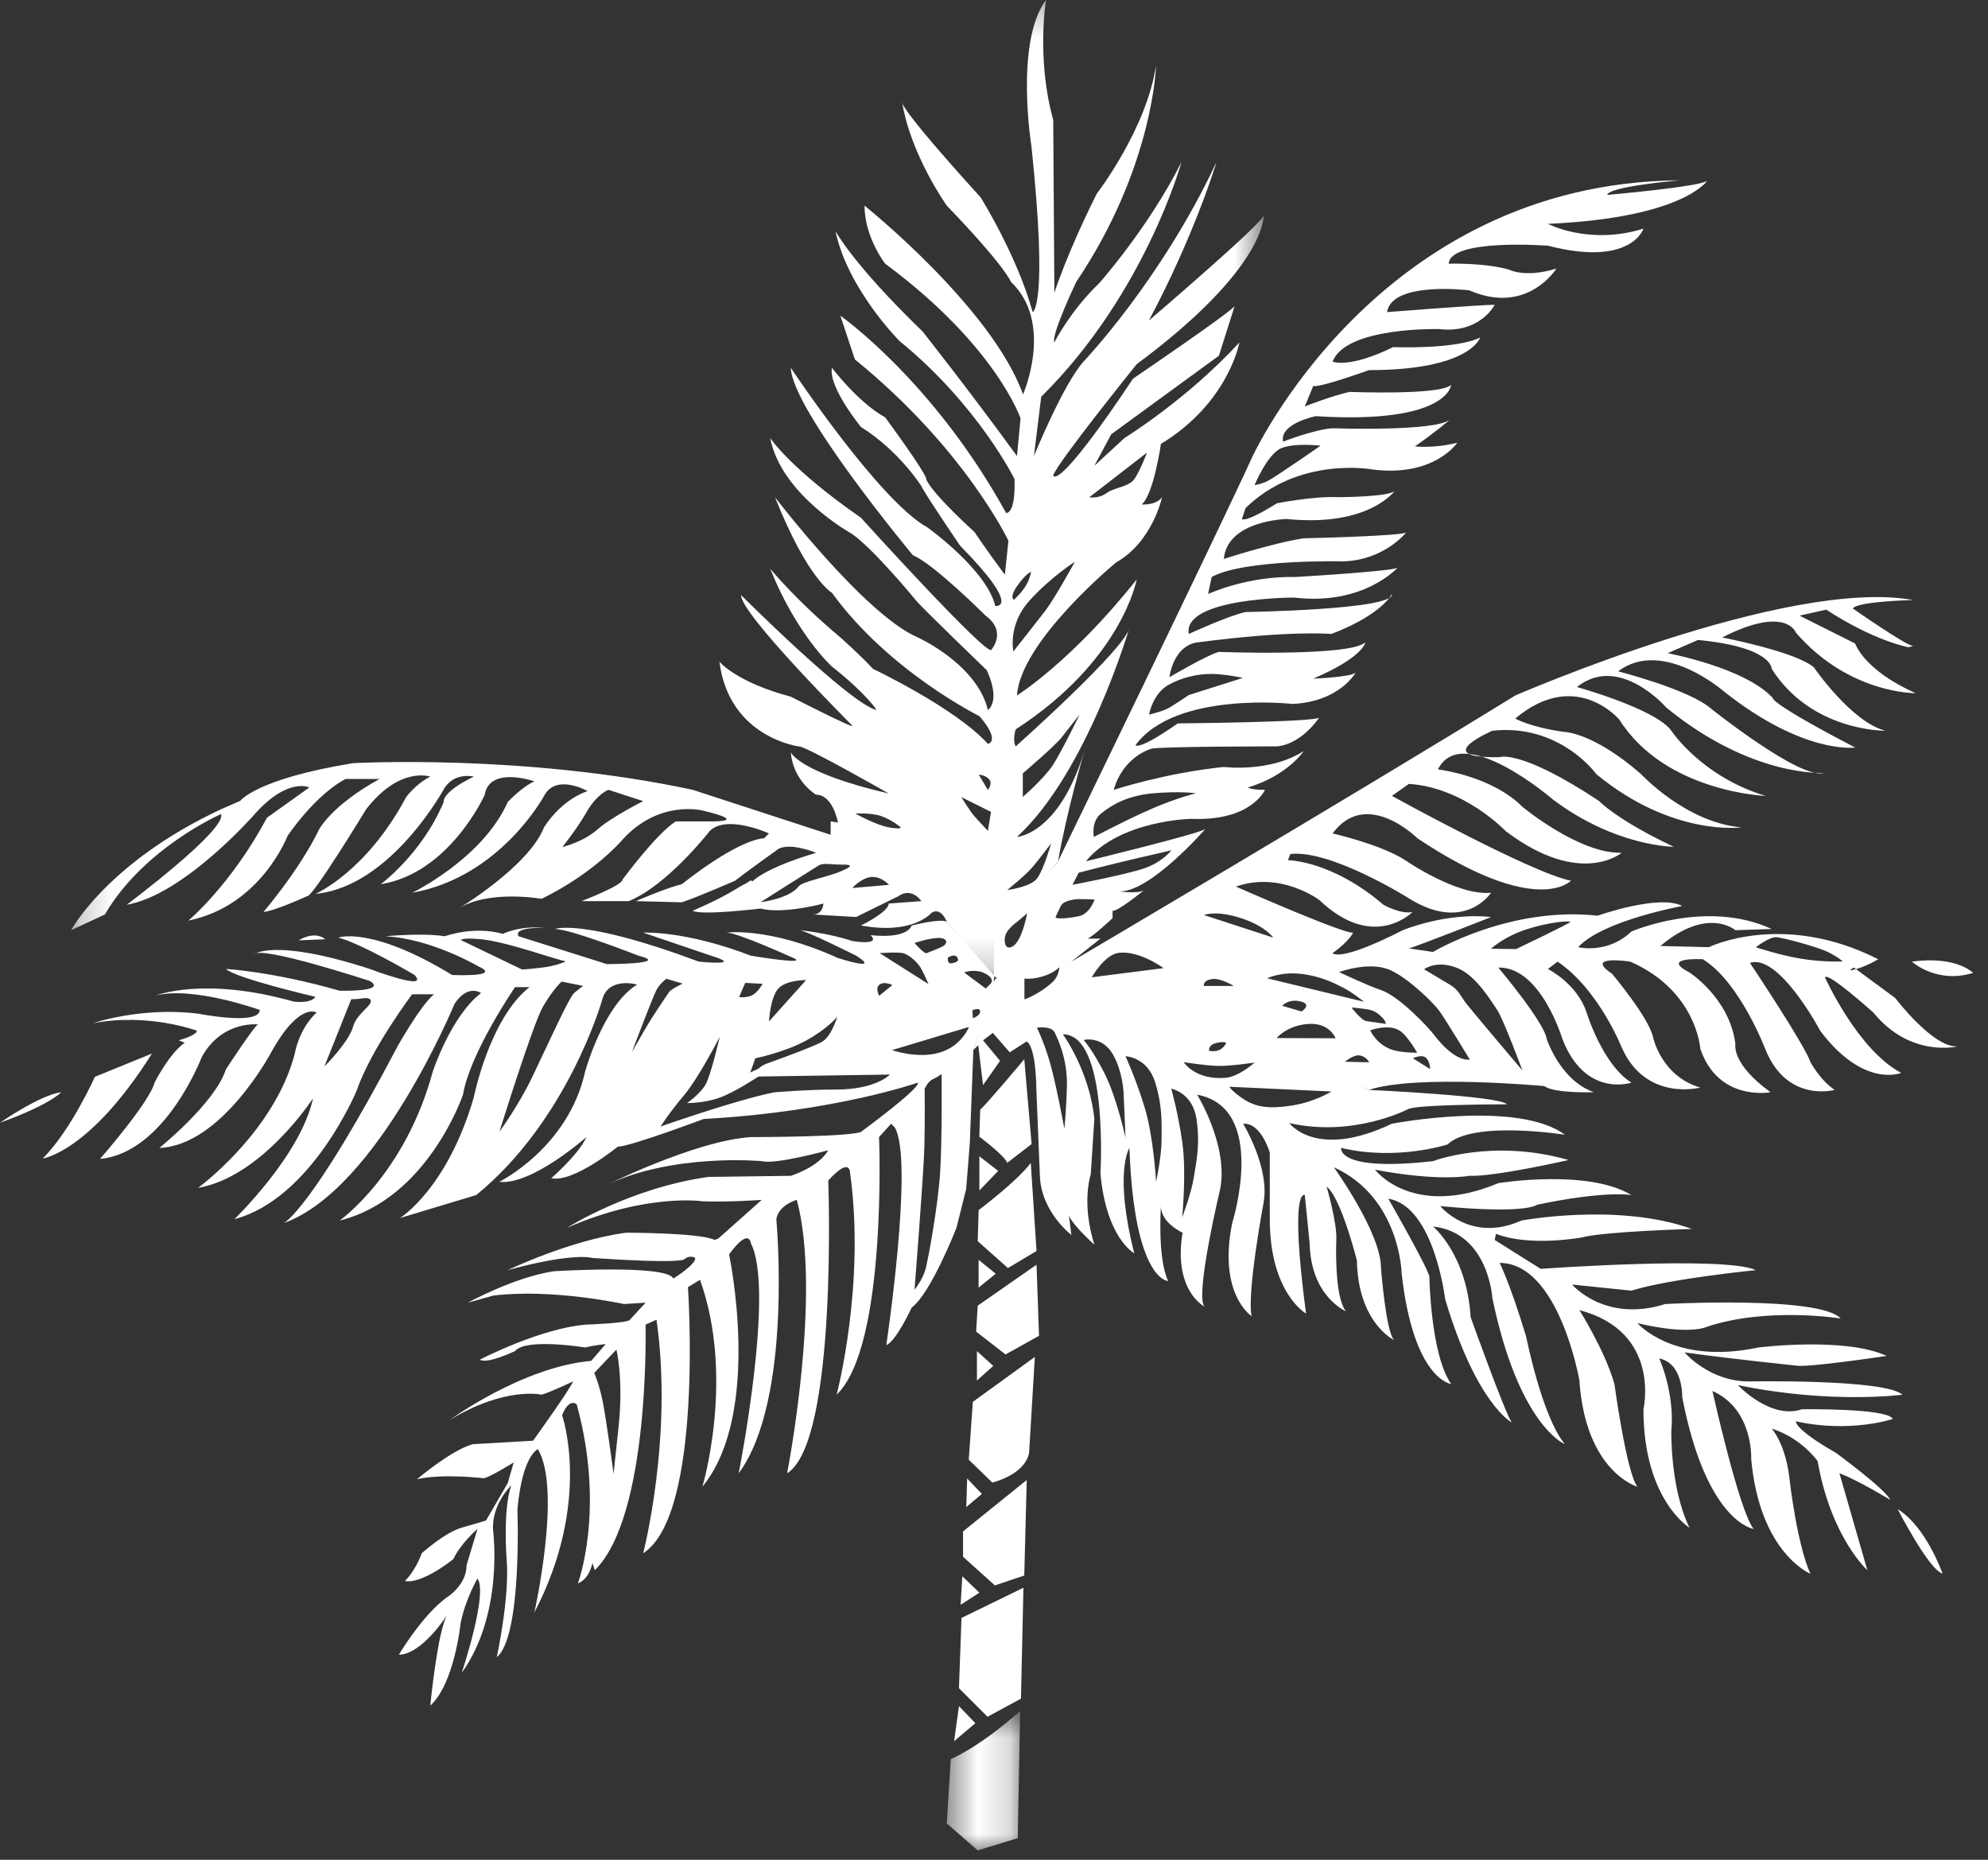 <?xml version="1.0" encoding="UTF-8"?>
<svg width="62px" height="58px" viewBox="0 0 62 58" version="1.1" xmlns="http://www.w3.org/2000/svg" xmlns:xlink="http://www.w3.org/1999/xlink">
    <rect x="0" y="0" width="62" height="58" fill="#333333" stroke="none"/>
    <!-- Generator: Sketch 50.2 (55047) - http://www.bohemiancoding.com/sketch -->
    <title>Palm</title>
    <desc>Created with Sketch.</desc>
    <defs>
        <polygon id="path-1" points="0.217 0.292 37.409 0.292 37.409 30.8 0.217 30.8"></polygon>
        <polygon id="path-3" points="0.527 0.652 2.816 0.652 2.816 5 0.527 5"></polygon>
    </defs>
    <g id="Page-1" stroke="none" stroke-width="1" fill="none" fill-rule="evenodd">
        <g id="HOME-#1" transform="translate(-69, -325)">
            <g id="Nav-Closed" transform="translate(0, 287)">
                <g id="Palm" transform="translate(69, 37.708)">
                    <path d="M59.183,47.358 C59.183,47.358 60.167,49.266 60.582,49.365 C60.582,49.365 60.072,47.902 59.183,47.358" id="Fill-11" fill="#FFFFFF"></path>
                    <path d="M61.536,30.634 C60.389,30.985 59.625,30.281 59.625,30.281 C61.026,30.093 61.536,30.634 61.536,30.634" id="Fill-13" fill="#FFFFFF"></path>
                    <path d="M30.996,31.025 L31.017,28.446 C31.017,28.446 31.781,28.308 32.288,27.867 C32.799,27.418 32.998,27.152 32.998,27.152 C32.998,27.152 38.09,16.666 39.034,14.587 C39.034,14.587 42.92,5.989 52.389,5.915 C52.389,5.915 50.162,6.106 50.124,6.371 C50.124,6.371 53.178,6.103 53.254,5.915 C53.254,5.915 52.537,7.085 48.275,7.273 C48.275,7.273 49.557,7.951 51.254,7.423 C51.254,7.423 50.879,8.628 48.275,7.954 C48.275,7.954 45.22,7.723 45.181,8.516 C45.181,8.516 46.313,8.481 47.068,8.703 C47.068,8.703 47.558,8.968 48.539,8.668 C48.539,8.668 47.634,10.137 45.824,9.347 C45.824,9.347 43.41,9.047 43.258,10.025 C43.258,10.025 46.161,9.797 46.616,9.797 C46.616,9.797 46.161,10.704 44.881,10.555 C44.881,10.555 41.976,10.477 41.56,11.569 C41.56,11.569 42.051,11.8 43.447,11.118 C43.447,11.118 45.407,11.195 46.161,10.818 C46.161,10.818 45.864,11.835 42.693,11.835 C42.693,11.835 41.11,12.405 40.957,12.327 L40.693,12.967 C40.693,12.967 41.56,12.627 42.092,12.514 C42.092,12.514 44.956,12.627 45.258,12.291 C45.258,12.291 45.181,13.531 41.032,13.271 C41.032,13.271 39.9,13.499 40.016,14.065 C40.016,14.065 40.996,13.683 41.56,13.648 C41.56,13.648 44.728,13.76 45.22,13.381 C45.22,13.381 44.728,13.799 44.127,14.213 C44.127,14.213 44.69,14.287 45.446,14.1 C45.446,14.1 44.728,15.192 42.768,14.929 C42.768,14.929 40.507,14.518 38.846,16.136 L38.732,16.478 C38.732,16.478 38.806,16.624 39.825,15.987 C39.825,15.987 40.994,15.76 41.71,15.797 C41.71,15.797 43.447,15.797 43.522,15.572 C43.522,15.572 42.73,16.741 40.127,16.478 C40.127,16.478 38.279,16.515 38.167,17.724 C38.167,17.724 39.675,17.231 40.657,17.08 C40.657,17.08 43.862,17.008 43.862,16.889 C43.862,16.889 43.183,17.759 41.9,17.799 C41.9,17.799 38.807,17.724 37.788,18.287 L37.677,18.817 C37.677,18.817 38.884,18.253 40.391,18.287 C40.391,18.287 43.637,18.099 43.599,17.984 C43.599,17.984 42.544,19.189 40.355,18.928 C40.355,18.928 36.881,18.931 37.074,20.063 C37.074,20.063 38.318,19.491 38.846,19.379 C38.846,19.379 43.522,19.307 43.41,18.817 C43.41,18.817 43.108,19.457 41.523,20.063 C41.523,20.063 40.241,19.944 37.374,20.323 C37.374,20.323 36.656,20.323 36.469,21.412 C36.469,21.412 37.677,20.701 38.015,20.623 C38.015,20.623 42.128,20.776 42.58,20.323 C42.58,20.323 42.544,20.774 40.957,21.457 C40.957,21.457 42.127,21.412 42.279,21.268 C42.279,21.268 41.788,22.171 40.316,22.246 C40.316,22.246 36.656,21.833 35.413,23.532 C35.413,23.532 35.488,23.72 36.733,22.852 C36.733,22.852 41.11,22.814 41.144,22.665 C41.144,22.665 40.619,23.492 39.825,23.569 C39.825,23.569 36.127,23.569 35.903,23.644 C35.903,23.644 35.035,23.872 34.733,24.925 C34.733,24.925 36.354,24.394 38.167,24.211 C38.167,24.211 39.6,24.394 40.657,23.717 C40.657,23.717 40.166,24.472 38.921,24.851 C38.921,24.851 38.996,24.925 39.45,24.925 C39.45,24.925 39.034,25.908 37.148,25.829 C37.148,25.829 34.923,25.867 33.866,27.152 C33.866,27.152 37.601,26.246 37.601,26.134 C37.601,26.134 35.903,28.094 34.923,28.094 C34.923,28.094 35.488,28.17 35.676,28.057 C35.676,28.057 34.847,28.735 34.698,28.695 L34.698,28.925 C34.698,28.925 34.017,29.565 33.903,29.565 L34.32,29.565 L33.414,30.281 L30.996,31.025 Z M30.356,33.039 L30.246,35.939 L30.132,37.372 L29.829,38.583 C29.829,38.583 29.038,40.617 28.433,41.072 C28.433,41.072 27.943,42.128 27.641,42.243 C27.641,42.243 28.508,36.468 27.906,35.454 L27.791,35.337 L27.415,35.754 C27.415,35.754 27.679,42.278 26.092,43.788 C26.092,43.788 27.001,40.355 26.509,36.85 C26.509,36.85 26.509,36.357 25.831,37.11 C25.831,37.11 26.133,45.259 24.548,46.239 C24.548,46.239 25.643,40.654 24.85,37.712 C24.85,37.712 24.284,37.864 24.211,38.313 C24.211,38.313 24.737,43.937 23.038,46.239 C23.038,46.239 24.17,40.504 23.417,39.068 C23.417,39.068 23.378,38.542 22.738,39.412 C22.738,39.412 23.792,44.356 21.906,46.657 C21.906,46.657 22.925,43.261 21.832,40.205 L21.455,40.434 C21.455,40.434 21.947,47.523 20.059,48.732 C20.059,48.732 21,45.107 20.474,41.45 L20.133,41.602 C20.133,41.602 20.284,47.562 18.55,49.261 L18.475,49.033 C18.475,49.033 18.399,49.522 18.022,49.674 C18.022,49.674 18.89,47.37 17.985,44.089 C17.985,44.089 17.756,43.862 17.53,44.429 C17.53,44.429 18.475,47.109 16.665,50.58 C16.665,50.58 17.53,46.73 16.774,45.488 C16.774,45.488 16.288,45.673 16.137,47.37 C16.137,47.37 16.288,51.334 15.493,51.973 C15.493,51.973 15.911,50.053 15.797,48.881 C15.797,48.881 15.683,47.331 15.946,46.616 C15.946,46.616 15.307,47.222 15.38,48.049 C15.38,48.049 15.721,50.616 14.4,52.463 C14.4,52.463 15.23,49.974 14.891,49.522 C14.891,49.522 14.513,50.163 14.364,50.919 C14.364,50.919 14.173,52.803 13.419,53.484 C13.419,53.484 13.646,51.145 13.948,50.656 C13.948,50.656 13.157,51.896 12.439,51.896 C12.439,51.896 13.154,50.69 13.911,50.126 C13.911,50.126 14.551,49.749 14.551,49.106 L14.891,47.974 C14.891,47.974 14.364,48.429 14.138,48.916 C14.138,48.916 13.154,49.71 12.627,49.597 C12.627,49.597 12.929,49.334 13.154,48.732 C13.154,48.732 13.872,48.085 14.4,47.935 L15.156,47.714 L15.835,46.543 L16.021,45.9 C16.021,45.9 15.23,46.393 15.078,46.393 C15.078,46.393 13.797,46.239 13.004,46.425 C13.004,46.425 14.061,45.523 14.741,45.332 L16.625,45.223 C16.625,45.223 17.794,43.598 17.872,43.374 C17.872,43.374 17.153,43.716 16.891,43.788 C16.891,43.788 15.758,43.52 14.021,44.58 C14.021,44.58 16.288,42.921 18.438,42.733 L18.89,42.208 C18.89,42.208 18.55,42.243 18.247,42.315 C18.247,42.315 16.402,42.012 16.063,42.426 C16.063,42.426 15.191,42.847 14.966,42.695 C14.966,42.695 16.851,41.713 18.287,41.602 C18.287,41.602 19.608,41.557 19.645,41.45 L20.133,40.919 L19.454,40.96 C19.454,40.96 17.228,40.47 15.38,40.697 L14.59,40.919 C14.59,40.919 16.021,40.129 17.267,39.938 C17.267,39.938 20.813,39.715 21,40.167 C21,40.167 21.72,39.715 21.681,39.524 C21.681,39.524 21.53,39.412 21.341,39.564 C21.341,39.564 21.303,39.715 18.475,39.524 C18.475,39.524 17.909,39.336 15.835,39.903 C15.835,39.903 17.794,38.962 19.53,38.736 C19.53,38.736 21.871,38.736 22.284,38.962 L22.398,38.921 L23.757,37.712 C23.757,37.712 22.701,37.79 21.906,37.756 C21.906,37.756 20.172,37.494 17.682,38.583 C17.682,38.583 19.645,37.337 22.096,36.996 L24.663,36.962 C24.663,36.962 25.529,36.696 25.831,36.165 C25.831,36.165 24.17,36.622 23.757,36.504 C23.757,36.504 20.928,36.24 18.813,37.296 C18.813,37.296 21.681,35.864 23.417,35.754 C23.417,35.754 26.811,35.754 26.888,35.564 C26.888,35.564 28.736,34.209 28.623,34.056 C28.623,34.056 26.056,34.962 21.947,35.189 C21.947,35.189 19.643,36.053 19.267,36.053 C19.267,36.053 17.872,37.19 17.192,37.036 C17.192,37.036 18.059,36.286 18.287,35.754 C18.287,35.754 16.589,37.262 15.57,37.15 C15.57,37.15 17.719,36.092 18.247,33.717 C18.247,33.717 18.813,31.642 19.87,30.998 C19.87,30.998 18.964,30.734 18.776,31.488 C18.776,31.488 17.719,35.223 14.853,37.562 L12.475,38.278 C12.475,38.278 13.948,37.372 14.777,34.509 C14.777,34.509 15.267,32.053 16.514,31.077 L16.063,31.077 C16.063,31.077 14.665,33.109 14.439,34.432 C14.439,34.432 13.345,37.676 10.592,38.357 C10.592,38.357 12.627,36.923 13.495,33.717 C13.495,33.717 14.061,31.982 15.003,31.262 C15.003,31.262 14.59,30.963 14.173,31.604 C14.173,31.604 11.798,37.372 8.855,38.434 C8.855,38.434 9.723,38.014 12.399,32.922 C12.399,32.922 13.118,31.642 13.535,31.3 L12.854,31.3 C12.854,31.3 11.57,33.001 11.117,34.319 C11.117,34.319 9.723,37.676 7.311,38.313 C7.311,38.313 9.384,36.318 9.762,34.544 C9.762,34.544 8.174,36.996 6.178,37.337 C6.178,37.337 8.555,35.602 9.193,33.153 C9.193,33.153 9.309,32.396 9.873,31.87 C9.873,31.87 9.345,31.528 8.476,33.078 C8.476,33.078 6.932,36.016 4.97,36.092 C4.97,36.092 6.704,34.697 7.045,33.642 C7.045,33.642 8.025,32.135 8.064,32.242 C8.064,32.242 6.932,32.096 6.291,33.26 C6.291,33.26 5.158,36.24 3.12,36.435 C3.12,36.435 4.668,34.662 4.82,34.056 C4.82,34.056 5.272,33.153 5.761,32.811 L5.573,32.736 C5.573,32.736 6.139,32.584 6.139,32.436 C6.139,32.436 4.627,31.87 2.895,32.204 C2.895,32.204 4.402,31.682 6.178,31.905 C6.178,31.905 8.101,32.284 8.101,31.788 C8.101,31.788 6.027,31.039 4.859,31.339 C4.859,31.339 6.366,30.735 9.157,31.528 C9.157,31.528 9.686,31.604 9.838,31.38 C9.838,31.38 7.384,30.811 7.045,30.511 C7.045,30.511 8.476,30.584 10.592,31.189 C10.592,31.189 12.099,31.229 11.535,30.886 C11.535,30.886 8.101,29.757 7.912,30.059 C7.912,30.059 8.517,29.532 11.535,30.511 C11.535,30.511 13.419,31.229 12.929,30.698 C12.929,30.698 11.27,29.717 10.552,29.532 C10.552,29.532 11.57,29.156 14.1,30.698 C14.1,30.698 15.683,30.775 14.926,30.433 C14.926,30.433 13.458,29.566 12.022,29.491 C12.022,29.491 13.154,29.378 13.872,29.491 C13.872,29.491 14.777,29.156 15.683,29.417 C15.683,29.417 16.175,29.156 17.003,29.226 C17.003,29.226 15.984,29.191 16.175,29.491 L18.926,30.359 C18.926,30.359 20.963,30.359 19.91,30.096 C19.91,30.096 17.794,29.264 17.304,29.264 C17.304,29.264 18.174,28.925 21.792,30.281 C21.792,30.281 23.266,30.433 22.172,30.096 L20.059,29.378 C20.059,29.378 21.341,29.301 23.417,30.096 C23.417,30.096 25.417,30.433 24.663,30.133 C24.663,30.133 23,29.378 22.662,29.378 C22.662,29.378 23.982,29.191 26.133,30.169 C26.133,30.169 27.526,30.62 26.7,30.096 C26.7,30.096 25.115,29.301 24.927,29.301 C24.927,29.301 25.792,29.378 26.585,29.64 C26.585,29.64 27.49,29.795 27.151,29.455 C27.151,29.455 28.244,29.605 28.433,29.156 C28.433,29.156 29.336,28.925 29.527,29.037 L31.088,30.814 L30.356,33.039 Z M28.829,36.043 C28.807,36.918 28.521,40.514 28.521,40.514 C28.521,40.514 28.784,40.199 28.871,39.847 C28.962,39.486 29.251,37.901 29.319,36.875 C29.387,35.843 29.365,33.788 29.365,33.788 C29.365,33.788 29.251,33.875 29.096,33.948 C28.94,34.01 28.837,34.251 28.837,34.251 C28.837,34.251 28.85,35.174 28.829,36.043 Z M18.778,43.908 C18.89,44.399 19.135,46.256 19.135,46.256 L19.295,44.757 C19.448,43.262 19.224,42.382 19.224,42.382 L18.533,43.108 C18.533,43.108 18.668,43.419 18.778,43.908 Z M11.009,32.318 C11.073,32.106 11.184,31.971 11.44,31.713 C11.702,31.451 11.499,31.398 11.328,31.425 C11.152,31.455 10.954,31.455 10.954,31.455 L10.117,33.551 C10.117,33.551 10.868,32.807 11.009,32.318 Z M16.589,33.901 C17.021,33.008 17.74,31.398 17.914,31.252 C18.085,31.112 18.185,31.039 18.185,31.039 L17.516,30.905 C17.516,30.905 17.253,31.135 16.935,31.684 C16.618,32.228 15.577,35.584 15.577,35.584 C15.577,35.584 16.159,34.793 16.589,33.901 Z M16.277,30.526 C16.277,30.526 16.33,30.533 16.849,30.475 C17.368,30.418 17.644,30.274 17.644,30.274 C17.644,30.274 17.51,30.245 17.137,30.131 C16.763,30.017 15.614,29.64 15.008,29.584 C14.403,29.528 14.369,29.607 14.369,29.607 L16.277,30.526 Z M22.446,32.628 C22.446,32.628 21.793,33.901 21.337,34.444 C20.876,34.99 20.6,35.426 20.6,35.426 C20.6,35.426 21.479,35.111 22.629,34.76 C23.781,34.414 24.152,34.358 24.152,34.358 C24.152,34.358 25.159,34.271 26.082,34.271 C27.319,34.271 27.756,33.804 27.756,33.804 L23.653,33.865 C23.653,33.865 22.916,34.358 22.426,34.531 C21.937,34.701 21.429,34.693 21.429,34.693 C21.429,34.693 21.825,34.417 21.997,34.129 C22.171,33.84 22.446,32.628 22.446,32.628 Z M23.664,33.614 C23.751,33.522 23.895,33.469 23.895,33.469 C23.895,33.469 25.363,32.947 25.648,32.775 C25.936,32.603 26.112,32 26.112,32 C26.112,32 25.821,32.372 25.129,32.749 C24.443,33.12 23.558,33.295 23.558,33.295 L23.398,33.739 L23.664,33.614 Z M29.3,33.12 C29.991,32.919 30.221,32.318 30.221,32.318 L27.819,33.042 C27.819,33.042 28.61,33.322 29.3,33.12 Z M29.675,30.336 C29.819,30.303 29.934,30.274 29.855,30.15 C29.776,30.017 29.56,30.158 29.56,30.158 C29.56,30.158 29.533,30.362 29.675,30.336 Z M23.495,31.309 C23.672,31.191 23.782,30.973 23.782,30.973 L23.241,30.946 L23.05,31.388 C23.05,31.388 23.317,31.425 23.495,31.309 Z M23.983,32.147 L25.139,30.858 C25.139,30.858 24.531,30.846 24.275,31.121 C24.019,31.403 23.983,32.147 23.983,32.147 Z M20.133,32.363 C20.326,32.022 20.813,31.308 20.873,31.224 C20.934,31.135 21.292,30.968 21.292,30.968 L20.785,30.817 C20.785,30.817 20.593,30.946 20.47,31.171 C20.35,31.403 19.706,33.103 19.706,33.103 C19.706,33.103 19.937,32.706 20.133,32.363 Z M28.898,30.017 C28.971,29.984 29.293,29.871 29.427,29.791 C29.56,29.701 29.549,29.543 29.268,29.543 C28.988,29.543 28.521,29.701 28.521,29.701 C28.521,29.701 28.832,30.057 28.898,30.017 Z M30.743,31.121 C30.743,31.121 30.823,31.039 30.896,30.968 C30.969,30.89 30.957,30.749 30.652,30.62 C30.35,30.506 30.069,30.62 30.069,30.62 L30.743,31.121 Z M10.147,29.584 L9.318,29.618 C9.318,29.618 9.795,29.3 10.147,29.584 Z M4.739,33.149 L2.958,33.875 C2.958,33.875 2.225,35.526 1.334,36.421 C1.334,36.421 2.798,36.229 4.739,33.149 Z M0,35.306 C1.591,34.732 1.909,34.353 1.909,34.353 C1.242,34.444 0,35.306 0,35.306 Z M27.83,31.013 C27.83,31.013 27.586,30.889 27.434,30.995 C27.281,31.104 27.419,31.346 27.419,31.346 L27.83,31.013 Z M28.957,30.982 C28.957,30.982 28.789,30.585 28.697,30.449 C28.608,30.307 28.362,30.07 28.165,30.017 C27.967,29.976 27.434,30.017 27.434,30.017 L28.957,30.982 Z M30.568,31.835 C30.566,31.692 30.326,31.801 30.326,31.801 L30.342,32.046 C30.342,32.046 30.57,31.971 30.568,31.835 Z M35.664,27.38 C36.268,27.175 36.532,26.809 36.532,26.809 C36.532,26.809 36.224,26.884 35.441,27.063 C34.656,27.243 33.64,27.509 33.64,27.509 L33.449,27.886 C33.449,27.886 35.061,27.579 35.664,27.38 Z M35.953,25.5 C36.735,25.166 37.297,25.03 37.297,25.03 C37.297,25.03 36.782,24.961 35.977,25.031 C35.174,25.099 34.682,25.387 34.346,25.657 C34.012,25.924 34.116,26.394 34.116,26.394 C34.116,26.394 35.174,25.835 35.953,25.5 Z M36.446,22.374 C36.647,22.259 37.074,21.968 37.074,21.968 L38.759,21.435 C38.759,21.435 38.502,21.366 38.01,21.32 C37.521,21.277 36.985,21.366 36.469,21.636 C35.953,21.902 35.835,22.578 35.835,22.578 C35.835,22.578 36.246,22.484 36.446,22.374 Z M39.548,15.285 C39.775,15.171 41.185,14.192 41.185,14.192 C41.185,14.192 40.384,14.093 39.954,14.271 C39.527,14.454 39.125,15.42 39.125,15.42 C39.125,15.42 39.324,15.399 39.548,15.285 Z M31.745,29.021 C31.593,29.13 31.422,29.29 31.361,29.444 C31.301,29.597 31.322,29.952 31.578,29.81 C31.881,29.64 32.034,28.773 32.034,28.773 C32.034,28.773 31.864,28.925 31.745,29.021 Z M33.489,28.345 C33.326,28.377 33.13,28.42 33.069,28.573 C33.022,28.685 32.901,28.903 32.925,28.913 C33.022,28.961 33.385,28.921 33.651,28.865 C33.992,28.789 34.137,28.345 34.137,28.345 C34.137,28.345 33.639,28.316 33.489,28.345 Z" id="Fill-15" fill="#FFFFFF"></path>
                    <g id="Group-19" transform="translate(2, 0)">
                        <mask id="mask-2" fill="white">
                            <use xlink:href="#path-1"></use>
                        </mask>
                        <g id="Clip-18"></g>
                        <path d="M29.24,29.202 L29.013,30.8 L27.528,29.037 C27.528,29.037 27.34,28.547 27.037,28.772 C27.037,28.772 26.471,29.454 24.85,29.155 C24.85,29.155 25.716,28.735 25.716,28.471 L26.736,28.395 C26.736,28.395 26.434,27.942 26.018,28.242 L24.7,28.89 L23.34,28.811 C23.34,28.811 23.64,28.85 23.681,28.471 C23.681,28.471 22.435,28.81 21.719,28.627 C21.719,28.627 19.871,28.85 19.605,28.695 C19.605,28.695 20.406,28.354 20.889,28.056 C21.157,27.891 21.29,27.832 21.29,27.832 C21.29,27.832 21.455,27.683 21.455,27.791 C21.455,27.791 21.792,27.382 23.454,26.888 C23.454,26.888 22.548,26.513 22.212,26.814 C22.212,26.814 21.265,27.49 20.927,27.757 C20.927,27.757 19.719,28.285 19.265,28.432 L17.832,28.395 C17.832,28.395 18.777,27.982 19.265,27.868 C19.265,27.868 20.927,26.513 21.831,26.433 L21.982,26.284 C21.982,26.284 20.662,25.68 20.135,26.209 C20.135,26.209 18.814,27.907 17.608,28.395 L16.136,28.395 C16.136,28.395 17.418,27.907 17.418,27.719 C17.418,27.719 18.475,26.284 19.077,25.908 L20.284,25.908 C20.284,25.908 21.339,25.908 19.907,25.569 C19.907,25.569 18.587,25.228 17.455,26.433 C17.455,26.433 16.589,27.493 14.891,28.323 C14.891,28.323 13.191,28.021 12.249,28.658 C12.249,28.658 14.476,27.337 14.967,26.094 C14.967,26.094 15.456,25.265 16.324,24.963 C16.324,24.963 15.343,24.401 14.967,25.115 C14.967,25.115 13.609,27.642 10.855,28.135 C10.855,28.135 13.043,27.08 13.835,25.306 C13.835,25.306 14.25,24.851 14.665,24.659 C14.665,24.659 13.267,24.171 13.118,25.078 C13.118,25.078 12.021,27.528 9.873,27.868 C9.873,27.868 11.157,26.928 11.836,25.306 C11.836,25.306 11.759,25.002 12.777,24.513 C12.777,24.513 12.212,24.362 11.872,24.851 C11.872,24.851 10.213,27.942 7.838,28.169 C7.838,28.169 9.42,27.49 10.666,25.152 C10.666,25.152 10.968,24.738 11.419,24.513 C11.419,24.513 10.475,24.171 9.419,25.53 C9.419,25.53 7.723,28.323 7.572,28.242 C7.572,28.242 6.591,28.695 6.215,28.735 C6.215,28.735 7.345,27.417 7.947,26.167 C7.947,26.167 8.327,25.417 9.836,24.586 L8.779,24.586 C8.779,24.586 7.947,24.963 6.969,26.358 C6.969,26.358 6.139,28.547 3.874,29.002 C3.874,29.002 5.196,27.907 6.326,25.794 L7.646,24.851 C7.646,24.851 6.969,24.51 5.912,25.717 C5.912,25.717 3.725,28.206 1.952,28.508 C1.952,28.508 5.083,26.167 4.894,25.68 C4.894,25.68 2.479,26.735 1.272,28.811 L0.217,29.302 C0.217,29.302 1.347,27.187 4.893,25.53 L5.497,25.265 C5.497,25.265 5.989,24.586 9.005,24.093 C9.005,24.093 14.324,23.791 19.605,24.924 L23.906,26.326 L23.906,25.908 L24.133,25.944 C24.133,25.944 23.983,25.078 23.454,25.078 C23.454,25.078 22.737,24.659 22.663,23.756 C22.663,23.756 22.926,24.393 25.716,25.038 C25.716,25.038 23.151,23.573 22.927,23.573 C22.927,23.573 20.739,23.306 20.436,20.928 C20.436,20.928 20.964,21.569 22.663,22.019 C22.663,22.019 24.661,23.042 24.586,22.927 C24.586,22.927 21.077,19.421 21.114,18.853 C21.114,18.853 24.509,22.245 25.34,22.436 C25.34,22.436 25.038,21.943 23.945,21.079 C23.945,21.079 22.85,20.097 22.019,18.025 C22.019,18.025 22.813,19.004 24.209,20.171 C24.209,20.171 24.888,20.776 25.225,21.151 C25.225,21.151 27.79,22.365 28.81,23.491 C28.81,23.491 29.224,23.417 28.547,22.627 C28.547,22.627 25.719,21.229 23.945,18.778 C23.945,18.778 23.189,18.363 22.17,15.798 C22.17,15.798 24.962,19.457 26.623,20.171 C26.623,20.171 28.47,21.004 28.81,22.436 C28.81,22.436 29.224,22.171 28.773,21.192 C28.773,21.192 26.774,19.267 26.586,19.039 C26.586,19.039 25.225,17.379 24.547,16.927 C24.547,16.927 22.361,15.722 22.019,13.949 C22.019,13.949 22.623,14.891 24.85,16.439 C24.85,16.439 28.846,20.851 28.922,20.551 C28.922,20.551 29.415,19.985 28.737,19.492 C28.737,19.492 27.114,17.869 26.471,17.609 C26.471,17.609 22.698,13.077 22.663,11.762 C22.663,11.762 25.415,15.911 26.925,16.741 C26.925,16.741 28.773,18.063 29.039,19.19 C29.039,19.19 29.906,19.306 27.942,17.309 C27.942,17.309 26.886,15.761 26.736,15.455 C26.736,15.455 26.056,14.364 24.85,13.607 C24.85,13.607 23.831,12.364 23.945,11.762 C23.945,11.762 24.772,12.854 25.604,13.306 C25.604,13.306 26.886,15.043 26.886,15.233 C26.886,15.233 26.925,15.534 28.395,16.889 C28.395,16.889 28.773,17.459 29.339,18.215 L29.45,17.156 C29.45,17.156 28.094,14.286 24.661,11.501 L24.209,10.138 C24.209,10.138 27.114,12.173 29.376,16.289 C29.376,16.289 29.677,16.36 29.64,15.233 C29.64,15.233 28.508,12.928 26.056,10.93 C26.056,10.93 24.435,9.311 24.056,7.498 C24.056,7.498 24.586,8.515 26.774,10.631 C26.774,10.631 28.207,12.44 29.716,14.514 L29.828,13.342 C29.828,13.342 29.073,11.08 25.604,8.515 C25.604,8.515 24.962,7.69 24.962,6.705 C24.962,6.705 28.925,9.873 29.906,12.592 C29.906,12.592 30.883,10.364 29.527,9.082 C29.527,9.082 29.375,8.627 27.528,6.705 C27.528,6.705 26.396,5.121 26.132,3.461 C26.132,3.461 25.906,3.5 28.583,6.447 C28.583,6.447 29.716,8.253 30.206,10.025 C30.206,10.025 30.696,9.873 30.168,4.858 C30.168,4.858 29.64,1.614 30.621,0.291 C30.621,0.291 30.317,2.141 30.847,4.028 L30.883,9.423 C30.883,9.423 31.263,8.216 32.207,6.329 C32.207,6.329 33.753,4.331 34.054,2.33 C34.054,2.33 33.979,5.497 31.566,9.082 C31.566,9.082 30.774,10.743 30.883,10.969 C30.883,10.969 31.375,9.99 32.282,9.123 C32.282,9.123 33.827,7.384 34.846,5.347 C34.846,5.347 33.714,9.461 30.472,12.666 L30.246,14.514 C30.246,14.514 31.149,12.291 31.792,11.568 C31.792,11.568 34.206,9.046 35.939,5.347 C35.939,5.347 35.261,7.611 33.829,10.289 C33.829,10.289 37.449,7.197 37.409,7.006 C37.409,7.006 37.525,8.627 33.45,11.65 C33.45,11.65 30.961,14.738 30.847,15.117 C30.847,15.117 30.924,15.722 33.338,12.099 C33.338,12.099 36.393,10.025 36.505,9.835 L36.015,11.385 L32.656,13.836 L32.131,14.817 L33.074,13.949 C33.074,13.949 35.032,12.743 36.655,10.969 C36.655,10.969 36.318,12.854 34.206,14.136 C34.206,14.136 33.979,15.719 33.604,16.025 C33.604,16.025 34.054,16.06 34.242,15.798 C34.242,15.798 33.943,17.195 32.807,17.833 C32.807,17.833 29.828,20.287 29.716,21.981 C29.716,21.981 31.414,20.928 33.45,18.363 C33.45,18.363 32.999,20.888 29.677,23.038 C29.677,23.038 29.567,23.378 29.677,23.569 C29.677,23.569 33.112,20.511 33.223,19.871 C33.223,19.871 31.903,24.393 29.716,26.393 C29.716,26.393 31.037,26.319 31.829,23.682 C31.829,23.682 31.262,25.608 30.999,27.151 L29.24,29.202 Z M30.605,19.332 C30.895,18.953 31.522,17.814 31.522,17.814 C31.522,17.814 30.802,18.262 30.112,19.017 C29.419,19.78 29.605,20.607 29.605,20.607 C29.605,20.607 30.313,19.713 30.605,19.332 Z M29.955,18.62 C30.112,18.394 30.157,18.125 30.157,18.125 C30.157,18.125 30.001,18.173 29.733,18.551 C29.465,18.932 29.62,18.996 29.62,18.996 C29.62,18.996 29.801,18.841 29.955,18.62 Z M32.511,15.67 C32.76,15.485 33.21,15.485 33.389,15.217 C33.57,14.944 33.771,14.407 33.771,14.407 L31.972,15.801 C31.972,15.801 32.264,15.85 32.511,15.67 Z M27.982,25.152 C27.982,25.152 28.235,25.565 28.37,25.725 C28.501,25.878 28.81,26.203 28.81,26.203 L28.907,25.613 L27.982,25.152 Z M28.839,24.584 C28.706,24.452 28.525,24.452 28.525,24.452 L28.81,24.929 C28.81,24.929 28.972,24.722 28.839,24.584 Z M30.358,27.67 C30.559,27.377 30.783,26.593 30.783,26.593 C30.783,26.593 30.424,27.063 30.224,27.308 C30.023,27.557 29.414,28.048 29.414,28.048 C29.414,28.048 30.157,27.96 30.358,27.67 Z M16.632,26.16 C17.091,25.759 18.061,25.277 18.061,25.277 L16.977,24.924 C16.977,24.924 16.632,25.042 16.315,25.583 C16,26.135 15.54,26.707 15.54,26.707 C15.54,26.707 16.172,26.564 16.632,26.16 Z M22.901,27.942 C23.037,27.768 23.793,27.658 24.253,27.453 C24.714,27.255 24.454,27.255 24.195,27.255 C23.936,27.255 23.678,27.197 23.535,27.281 C23.391,27.369 21.719,28.429 21.719,28.429 C21.719,28.429 22.614,28.321 22.901,27.942 Z M25.726,27.887 C25.726,27.887 25.489,27.619 25.175,27.642 C24.861,27.67 24.579,27.986 24.579,27.986 L25.726,27.887 Z M24.675,25.664 C24.675,25.664 25.332,26.035 25.756,26.101 C26.18,26.167 26.075,26.079 26.075,26.079 C26.075,26.079 25.801,25.854 25.489,25.745 C25.175,25.634 24.675,25.664 24.675,25.664 Z M30.842,24.144 C31.108,23.732 31.67,22.578 31.67,22.578 C31.67,22.578 31.314,23.024 31.108,23.29 C30.901,23.557 29.898,24.411 29.898,24.411 L29.898,25.146 C29.898,25.146 30.575,24.558 30.842,24.144 Z" id="Fill-17" fill="#FFFFFF" mask="url(#mask-2)"></path>
                    </g>
                    <path d="M33.753,30.988 L33.414,30.282 C33.414,30.282 42.052,25.189 47.257,21.982 C47.257,21.982 55.747,18.285 59.668,19.006 C59.668,19.006 57.932,19.041 57.783,19.268 C57.783,19.268 59.518,20.477 59.668,20.436 C59.821,20.404 59.518,20.477 59.518,20.477 C59.518,20.477 58.464,20.288 56.954,19.305 L56.123,19.491 C56.123,19.491 56.201,19.534 57.857,20.361 C57.857,20.361 58.123,21.192 59.746,21.91 C59.746,21.91 57.671,21.942 56.01,20.023 C56.01,20.023 55.708,19.154 53.71,20.172 C53.71,20.172 56.047,20.623 56.576,21.113 C56.576,21.113 57.745,22.814 58.801,23.081 C58.801,23.081 56.503,23.116 55.254,21.151 C55.254,21.151 55.291,20.477 52.956,20.25 L52.01,20.663 C52.01,20.663 54.426,21.113 55.291,22.064 C55.291,22.064 55.181,22.212 57.857,23.605 C57.857,23.605 56.274,23.837 53.784,21.872 C53.784,21.872 51.86,20.172 50.465,21.229 C50.465,21.229 52.69,21.794 53.371,22.399 C53.371,22.399 56.161,24.625 56.878,24.395 C56.878,24.395 54.651,24.55 51.972,22.363 C51.972,22.363 50.502,20.663 49.18,21.718 C49.18,21.718 51.635,22.399 52.124,23.081 C52.124,23.081 53.067,24.514 55.066,25.114 C55.066,25.114 51.936,25.002 50.502,22.735 C50.502,22.735 49.145,21.113 47.257,22.701 C47.257,22.701 47.711,22.968 48.768,23.116 C48.768,23.116 49.673,23.116 51.182,24.436 C51.182,24.436 52.577,25.944 54.309,26.095 C54.309,26.095 52.163,26.395 49.786,24.436 C49.786,24.436 48.654,22.852 46.543,23.081 C46.543,23.081 44.542,23.947 46.769,23.905 C46.769,23.905 47.41,23.643 49.86,25.265 C49.86,25.265 50.428,25.867 52.201,26.7 C52.201,26.7 50.389,26.7 48.429,25.224 C48.429,25.224 45.597,22.779 44.845,24.288 C44.845,24.288 46.503,24.474 47.484,25.457 C47.484,25.457 49.257,26.927 50.576,26.887 C50.576,26.887 49.296,27.983 46.954,26.209 C46.954,26.209 45.673,24.851 43.938,24.739 L43.411,25.114 C43.411,25.114 47.785,27.529 48.993,27.758 C48.993,27.758 47.936,28.924 44.203,26.434 C44.203,26.434 42.618,24.851 41.56,26.284 C41.56,26.284 43.069,26.627 43.825,27.119 C43.825,27.119 45.447,28.241 46.503,28.133 C46.503,28.133 45.673,29.418 43.9,28.284 C43.9,28.284 41.486,26.776 40.241,26.927 L40.167,27.119 C40.167,27.119 41.524,27.119 43.145,28.508 C43.145,28.508 43.673,28.811 44.051,28.735 C44.051,28.735 42.844,29.98 41.145,28.36 C41.145,28.36 39.94,27.451 38.545,27.942 C38.545,27.942 41.977,29.454 42.201,29.375 C42.201,29.375 42.089,29.64 41.56,30.017 C41.56,30.017 41.75,30.322 43.75,29.302 C43.75,29.302 45.108,28.735 46.503,28.892 C46.503,28.892 44.128,29.831 43.938,29.869 L44.692,29.98 C44.692,29.98 47.07,28.547 49.824,28.849 C49.824,28.849 51.748,28.169 52.464,28.547 C52.464,28.547 49.975,29.002 49.22,29.831 C49.22,29.831 50.127,30.059 50.879,29.343 C50.879,29.343 53.219,28.323 55.254,29.264 L54.123,29.302 C54.123,29.302 53.254,28.547 51.783,29.794 L53.294,29.831 C53.294,29.831 55.596,28.695 58.575,30.207 C58.575,30.207 58.276,30.398 57.896,30.512 C57.518,30.62 57.819,30.468 57.819,30.468 L59.105,31.415 C59.105,31.415 60.309,33.001 61.064,32.923 C61.064,32.923 59.595,33.303 58.424,31.87 C58.424,31.87 56.993,30.582 56.916,30.774 C56.916,30.774 57.935,33.036 59.293,33.752 C59.293,33.752 58.123,34.245 56.767,32.437 C56.767,32.437 55.482,30.017 54.576,30.322 C54.576,30.322 56.313,32.923 56.461,33.416 C56.461,33.416 56.767,33.983 57.218,34.282 C57.218,34.282 55.747,34.697 55.066,33.039 C55.066,33.039 54.274,30.93 53.107,30.207 C53.107,30.207 51.748,30.134 52.69,30.62 C52.69,30.62 53.935,31.415 54.123,32.849 C54.123,32.849 53.974,33.453 55.217,34.355 C55.217,34.355 53.595,34.663 53.028,33.001 C53.028,33.001 52.917,31.189 50.843,30.282 C50.843,30.282 49.372,30.056 50.277,30.662 C50.277,30.662 51.446,32.053 51.558,32.657 C51.558,32.657 51.823,33.864 53.028,34.209 C53.028,34.209 51.331,34.663 50.576,32.958 C50.576,32.958 49.86,31.148 48.577,30.282 L48.275,30.512 C48.275,30.512 49.183,30.963 49.482,31.87 C49.482,31.87 49.975,33.489 50.879,34.056 C50.879,34.056 49.445,34.544 48.727,32.696 C48.727,32.696 48.05,30.433 46.729,30.468 C46.729,30.468 48.163,32.172 48.239,32.696 C48.239,32.696 48.654,33.983 49.709,34.355 C49.709,34.355 48.465,34.397 48.165,34.164 C48.165,34.164 44.165,33.791 42.693,34.282 L33.753,30.988 Z M39.708,29.532 C39.708,29.532 39.462,29.166 38.681,28.918 C37.899,28.671 37.547,28.829 37.547,28.829 L39.708,29.532 Z M41.652,32.672 C41.652,32.672 41.472,32.181 40.803,32.225 C40.131,32.272 39.815,32.666 39.815,32.666 L41.652,32.672 Z M42.541,31.534 C42.541,31.534 42.143,31.216 41.877,31.087 C41.607,30.953 41.181,30.727 40.557,30.662 C39.931,30.595 39.52,30.802 39.52,30.802 L42.541,31.534 Z M47.284,29.89 C47.284,29.89 49.031,29.056 48.977,29.041 C48.814,28.988 47.994,29.117 47.41,29.346 C46.849,29.561 46.499,29.88 46.499,29.88 L47.284,29.89 Z M45.226,31.006 C45.499,31.169 45.563,31.375 45.712,31.567 C46.055,32.001 47.48,33.676 47.48,33.676 C47.48,33.676 46.884,32.068 46.687,31.779 C46.517,31.534 46.042,30.723 45.461,30.486 C44.81,30.215 44.413,30.52 44.413,30.52 C44.413,30.52 44.863,30.788 45.226,31.006 Z M43.063,31.166 C43.657,31.369 44.574,32.364 44.719,32.559 C45.404,33.459 45.839,33.334 45.839,33.334 C45.839,33.334 45.101,32.123 44.901,31.837 C44.731,31.59 43.912,30.779 43.332,30.535 C42.683,30.264 41.762,30.608 41.762,30.608 C41.762,30.608 42.661,31.035 43.063,31.166 Z M36.288,30.485 C36.288,30.485 35.531,29.924 34.882,30.009 C34.434,30.076 34.05,30.77 34.05,30.77 L36.288,30.485 Z M38.479,31.041 C38.479,31.041 38.106,30.811 37.848,30.823 C37.506,30.846 37.543,31.041 37.543,31.041 L38.479,31.041 Z M40.594,31.837 C40.594,31.837 40.971,31.593 40.501,31.511 C40.164,31.454 39.987,31.659 39.987,31.659 L40.594,31.837 Z M44.6,33.633 C44.6,33.633 44.6,33.388 44.467,33.276 C44.334,33.166 44.064,33.295 44.064,33.295 L44.6,33.633 Z M42.701,33.422 C42.701,33.422 42.592,33.205 42.358,33.205 C42.184,33.205 41.943,33.404 41.943,33.404 L42.701,33.422 Z M43.505,33.056 C43.84,33.13 44.196,33.123 44.196,33.123 C44.196,33.123 44.087,32.917 43.929,32.718 C43.773,32.516 43.641,32.358 43.328,32.334 C43.015,32.315 42.732,32.426 42.732,32.426 C42.732,32.426 42.946,32.917 43.505,33.056 Z M42.61,32.136 C42.769,32.16 43.22,32.224 43.22,32.224 C43.22,32.224 43.216,32.136 43.127,32.045 C43.036,31.959 42.925,31.823 42.68,31.776 C42.435,31.735 42.15,31.712 42.15,31.712 C42.15,31.712 42.456,32.117 42.61,32.136 Z M56.169,30.191 C56.841,30.303 57.466,30.277 57.466,30.277 C57.466,30.277 57.379,30.169 57.019,29.988 C56.663,29.814 55.635,29.544 55.412,29.52 C55.187,29.498 54.76,29.834 54.76,29.834 C54.76,29.834 55.501,30.081 56.169,30.191 Z" id="Fill-20" fill="#FFFFFF"></path>
                    <path d="M38.791,34.575 C39.171,34.819 39.575,34.883 40.287,34.77 C41.004,34.662 41.525,34.332 41.525,34.332 L38.34,34.184 C38.34,34.184 38.413,34.323 38.791,34.575 Z M38.078,33.009 C38.235,32.897 38.235,32.807 38.235,32.807 C38.235,32.807 38.123,32.763 37.898,32.829 C37.676,32.897 37.707,33.06 37.707,33.06 C37.707,33.06 37.92,33.117 38.078,33.009 Z M33.49,30.256 L33.808,30.879 L38.931,32.721 L42.692,34.282 C42.692,34.282 46.804,34.47 46.995,34.732 C46.995,34.732 44.128,34.732 43.901,34.888 C43.901,34.888 42.209,35.772 40.209,35.316 C40.209,35.316 41.034,36.469 43.41,35.337 C43.41,35.337 47.333,34.584 48.804,35.681 C48.804,35.681 45.938,35.223 45.145,35.983 C45.145,35.983 43.561,36.504 41.825,36.091 C41.825,36.091 41.675,36.845 44.692,36.504 C44.692,36.504 46.542,35.789 48.92,36.469 C48.92,36.469 46.616,36.996 45.824,36.962 C45.824,36.962 44.882,37.15 42.882,36.771 C42.882,36.771 44.05,38.313 46.729,37.19 C46.729,37.19 49.522,36.735 50.878,37.562 C50.878,37.562 50.088,37.412 47.936,37.864 C47.936,37.864 47.634,38.166 44.918,37.906 C44.918,37.906 45.861,39.069 47.447,38.357 C47.447,38.357 50.464,37.79 52.766,38.619 C52.766,38.619 50.01,38.696 49.333,38.884 C49.333,38.884 47.71,39.185 46.654,38.77 L46.616,38.962 L48.049,39.863 C48.049,39.863 53.782,39.45 54.763,39.903 C54.763,39.903 52.084,40.167 50.878,40.543 L49.029,40.353 C49.029,40.353 50.05,41.557 51.935,40.96 C51.935,40.96 56.766,40.698 57.406,41.412 C57.406,41.412 55.103,41.039 53.22,41.675 C53.22,41.675 52.689,41.941 51.067,41.557 C51.067,41.557 52.203,42.879 54.84,42.315 C54.84,42.315 57.554,41.977 58.837,42.579 C58.837,42.579 56.312,42.957 56.009,42.879 C56.009,42.879 53.857,42.658 52.536,42.468 C52.536,42.468 53.332,43.41 54.614,43.374 C54.614,43.374 58.8,43.297 59.328,43.788 C59.328,43.788 57.102,44.089 54.199,43.488 C54.199,43.488 55.216,44.579 56.2,44.242 C56.2,44.242 58.875,44.202 59.03,44.545 C59.03,44.545 57.707,44.993 56.009,44.618 C56.009,44.618 55.934,44.845 57.255,45.6 C57.255,45.6 58.8,46.73 58.953,47.069 C58.953,47.069 57.895,46.425 57.367,46.24 L58.238,49.262 C58.238,49.262 57.103,48.241 56.687,45.862 C56.687,45.862 56.2,45.147 55.254,44.845 C55.254,44.845 55.708,45.331 55.821,46.507 C55.821,46.507 56.048,48.464 56.461,49.372 C56.461,49.372 54.879,48.732 54.614,45.787 C54.614,45.787 54.69,44.242 53.406,43.672 C53.406,43.672 54.235,47.409 54.69,47.974 C54.69,47.974 53.22,47.785 52.463,43.861 C52.463,43.861 52.499,42.808 51.747,42.658 C51.747,42.658 52.235,43.717 52.124,44.921 C52.124,44.921 52.084,46.693 52.689,47.935 C52.689,47.935 51.254,47.069 51.254,44.242 C51.254,44.242 51.822,41.824 49.256,41.15 C49.256,41.15 50.046,42.395 50.349,43.453 C50.349,43.453 50.728,46.24 51.067,46.658 C51.067,46.658 49.447,46.205 49.256,43.335 C49.256,43.335 48.618,39.678 46.768,39.678 C46.768,39.678 47.069,40.243 47.597,41.977 C47.597,41.977 48.088,44.468 48.804,45.331 C48.804,45.331 47.372,44.772 46.542,40.773 C46.542,40.773 46.425,38.736 44.692,38.542 C44.692,38.542 45.748,39.412 45.865,41.372 C45.865,41.372 46.92,44.316 47.145,44.652 C47.145,44.652 46.05,44.089 45.07,40.808 C45.07,40.808 44.729,37.906 43.297,37.676 C43.297,37.676 44.619,39.978 44.578,40.129 C44.578,40.129 44.619,42.546 45.258,43.453 C45.258,43.453 44.09,43.335 43.714,40.015 C43.714,40.015 43.674,37.641 41.6,36.696 C41.6,36.696 43.069,38.736 43.069,39.829 C43.069,39.829 43.222,41.863 43.484,42.089 C43.484,42.089 42.354,41.557 42.317,39.599 C42.317,39.599 41.825,37.641 41.373,37.297 C41.373,37.297 41.711,38.466 41.675,38.962 C41.675,38.962 41.6,40.734 41.976,41.185 C41.976,41.185 40.883,40.734 40.844,39.069 L40.693,37.562 C40.693,37.562 40.204,37.262 40.731,41.257 C40.731,41.257 39.601,40.617 39.601,38.313 L39.601,36.241 C39.601,36.241 39.336,35.299 38.769,35.337 C38.769,35.337 39.602,36.696 39.409,37.79 C39.409,37.79 38.88,40.617 39.034,41.339 C39.034,41.339 37.977,40.655 38.429,38.434 C38.429,38.434 39.562,34.849 37.336,34.432 C37.336,34.432 38.317,36.016 38.054,37.372 C38.054,37.372 37.259,40.696 37.563,41.039 C37.563,41.039 36.582,40.543 36.881,38.736 C36.881,38.736 36.206,38.434 36.206,37.906 C36.206,37.906 36.091,39.524 36.431,40.243 C36.431,40.243 35.373,40.243 35.223,36.091 C35.223,36.091 34.732,36.85 35.374,39.376 C35.374,39.376 34.505,38.921 34.319,36.888 C34.319,36.888 34.583,32.548 33.148,32.548 C33.148,32.548 33.978,33.682 34.13,35.189 L34.017,36.923 C34.017,36.923 33.716,37.79 34.13,39.109 C34.13,39.109 33.49,38.542 33.337,38.207 L33.414,38.806 C33.414,38.806 32.471,38.093 32.431,36.962 L32.32,34.244 C32.32,34.244 32.32,32.958 32.018,32.772 L31.491,33.11 L30.963,32.505 L30.658,32.736 L31.189,33.377 L30.658,34.133 L30.509,32.889 L30.355,33.039 L31.028,30.829 L33.49,30.256 Z M35.708,34.862 C35.976,35.755 36.055,37.144 36.055,37.144 C36.055,37.144 36.225,36.36 36.225,35.865 C36.225,35.377 36.268,34.819 36.022,34.033 C35.774,33.252 35.101,33.232 35.101,33.232 C35.101,33.232 35.442,33.97 35.708,34.862 Z M36.876,35.945 C37.005,36.875 36.869,38.255 36.869,38.255 C36.869,38.255 37.155,37.506 37.23,37.019 C37.306,36.535 37.437,35.994 37.314,35.178 C37.188,34.366 36.528,34.244 36.528,34.244 C36.528,34.244 36.749,35.023 36.876,35.945 Z M31.949,31.457 C31.949,31.473 32.472,31.26 32.833,30.911 C33.019,30.74 33.05,30.446 33.029,30.463 C32.777,30.718 32.257,30.846 31.949,30.811 L31.949,31.457 Z M32.714,33.323 C32.915,33.97 33.194,35.49 33.194,35.49 C33.194,35.49 33.251,34.994 33.274,34.165 C33.295,33.344 33.004,32.719 32.894,32.493 C32.783,32.271 32.337,32.343 32.337,32.343 C32.337,32.343 32.513,32.671 32.714,33.323 Z M34.458,33.788 C34.836,34.549 35.101,35.773 35.101,35.773 C35.101,35.773 35.062,34.77 35.04,34.348 C35.017,33.924 34.838,33.207 34.502,32.918 C34.166,32.624 33.796,32.727 33.796,32.727 C33.796,32.727 34.077,33.031 34.458,33.788 Z M38.235,33.904 C38.644,33.864 39.128,33.43 39.128,33.43 C39.128,33.43 38.393,33.541 37.997,33.534 C37.603,33.53 36.916,33.416 36.916,33.416 C36.916,33.416 37.273,33.99 38.235,33.904 Z" id="Fill-22" fill="#FFFFFF"></path>
                    <polygon id="Fill-24" fill="#FFFFFF" points="29.96 50.34 30.544 49.962 30.011 49.45"></polygon>
                    <polygon id="Fill-26" fill="#FFFFFF" points="29.986 50.75 31.918 49.808 31.841 53.267 30.797 53.832 29.907 52.941"></polygon>
                    <polygon id="Fill-28" fill="#FFFFFF" points="29.756 54.593 30.419 54.032 29.907 53.5"></polygon>
                    <g id="Group-32" transform="translate(29, 53)">
                        <mask id="mask-4" fill="white">
                            <use xlink:href="#path-3"></use>
                        </mask>
                        <g id="Clip-31"></g>
                        <path d="M0.653,2.152 C0.653,2.152 1.492,1.821 2.816,0.652 L2.74,4.619 L1.492,5 L0.527,4.157 L0.653,2.152 Z" id="Fill-30" fill="#FFFFFF" mask="url(#mask-4)"></path>
                    </g>
                    <path d="M31.944,33.326 C31.944,33.326 30.775,34.722 30.569,34.899 L30.543,35.742 C30.543,35.742 31.36,36.353 31.41,36.559 L32.173,35.97 L31.944,33.326 Z" id="Fill-33" fill="#FFFFFF"></path>
                    <polygon id="Fill-35" fill="#FFFFFF" points="30.544 37.419 31.131 36.809 30.544 36.354"></polygon>
                    <path d="M30.521,38.031 C30.521,38.031 31.741,37.114 32.147,36.559 L32.326,39.306 L31.435,39.838 L30.492,39.001 L30.521,38.031 Z" id="Fill-37" fill="#FFFFFF"></path>
                    <polygon id="Fill-39" fill="#FFFFFF" points="30.52 40.449 31.054 40.014 30.52 39.583"></polygon>
                    <polygon id="Fill-41" fill="#FFFFFF" points="30.492 41.011 32.326 39.734 32.404 41.951 31.36 42.533 30.443 41.821"></polygon>
                    <polygon id="Fill-43" fill="#FFFFFF" points="30.468 43.347 30.977 42.889 30.468 42.43"></polygon>
                    <path d="M32.274,42.61 L32.097,45.562 C32.097,45.562 32.097,46.2 30.95,46.53 L30.213,45.816 L30.34,44.011 L32.274,42.61 Z" id="Fill-45" fill="#FFFFFF"></path>
                    <polygon id="Fill-47" fill="#FFFFFF" points="30.136 47.292 30.622 46.882 30.163 46.402"></polygon>
                    <polygon id="Fill-49" fill="#FFFFFF" points="32.021 46.448 31.944 49.427 31.027 49.735 30.035 48.843 30.035 48.051"></polygon>
                </g>
            </g>
        </g>
    </g>
</svg>